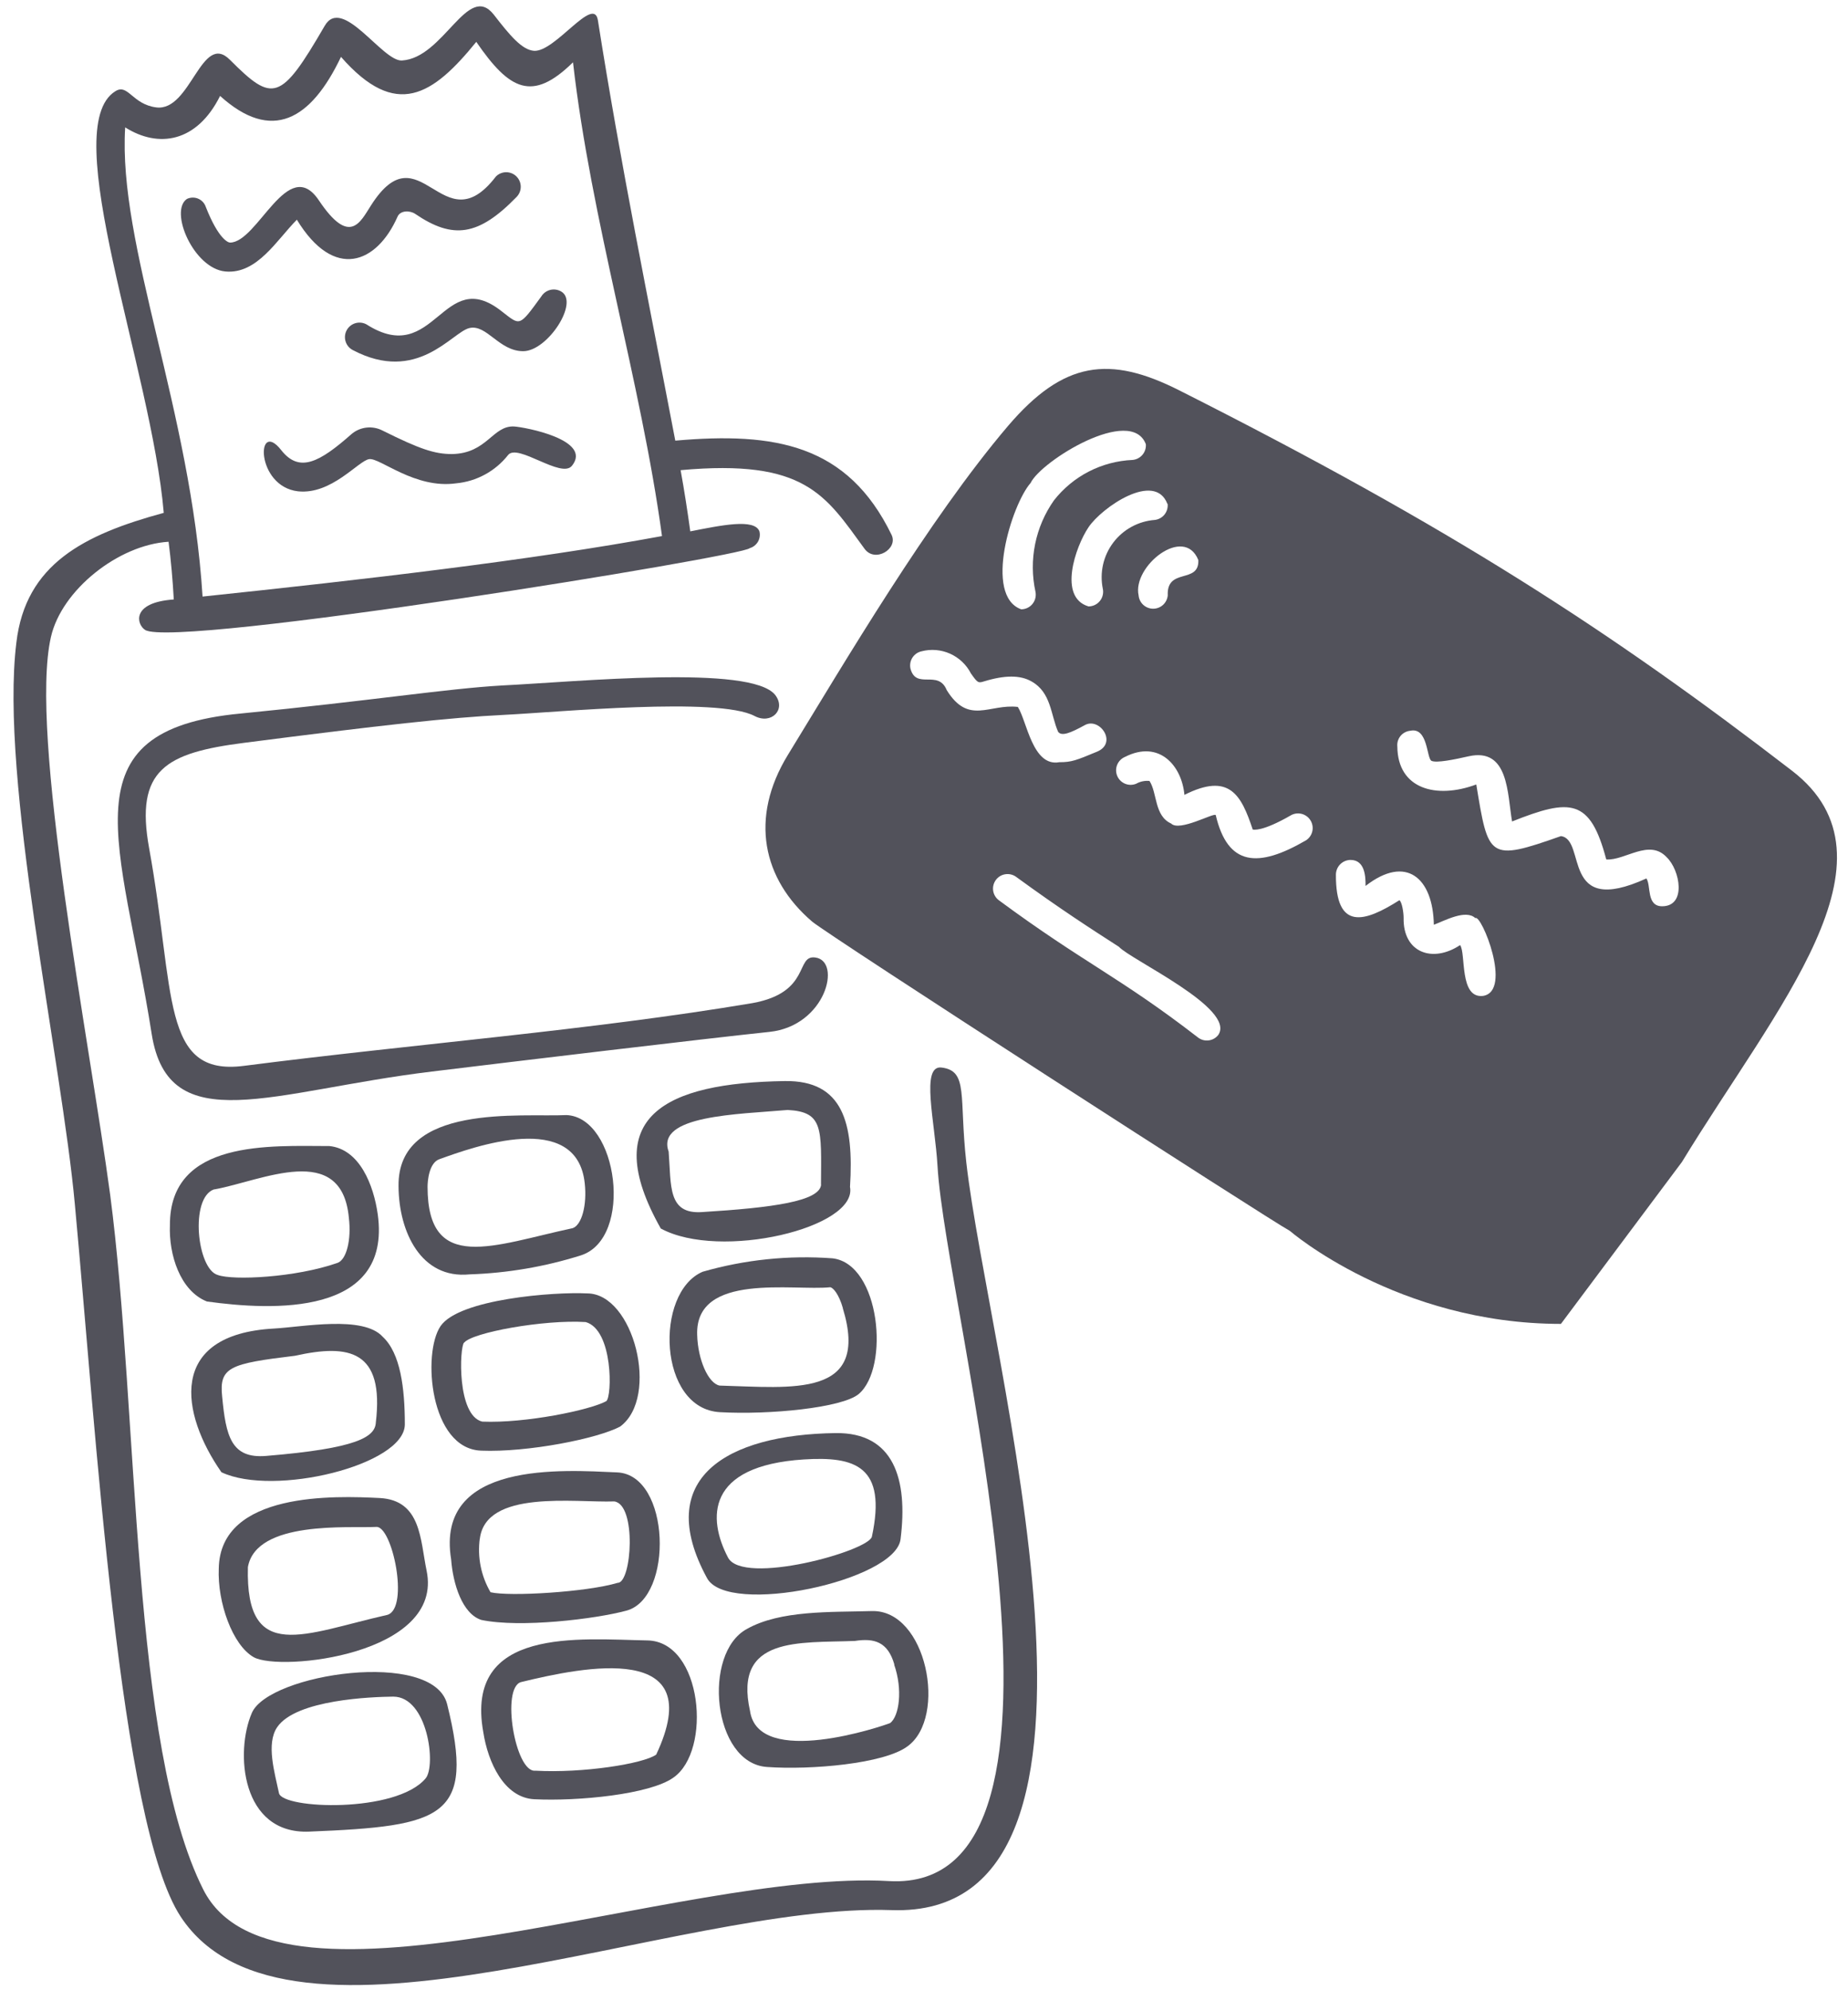 <svg xmlns="http://www.w3.org/2000/svg" width="118" height="127" viewBox="0 0 118 127" fill="none"><path d="M114.43 49.197C102.804 40.25 92.675 33.68 75.305 24.918C70.843 22.663 67.909 23.034 64.358 27.195C59.301 33.14 53.935 42.265 50.307 48.186C47.837 52.224 48.701 56.114 51.851 58.817C52.847 59.673 81.187 77.939 82.361 78.564C82.361 78.564 89.224 84.5 99.669 84.5L107.397 74.164C113.426 64.267 121.756 54.841 114.43 49.197ZM76.517 35.749C76.579 37.293 74.486 36.205 74.564 38.003C74.542 38.235 74.435 38.451 74.263 38.608C74.091 38.765 73.866 38.852 73.633 38.852C73.4 38.852 73.176 38.765 73.003 38.608C72.831 38.451 72.724 38.235 72.703 38.003C72.294 36.143 75.614 33.487 76.517 35.749ZM74.556 32.159C74.582 32.404 74.511 32.648 74.358 32.841C74.204 33.033 73.981 33.157 73.737 33.186C73.218 33.225 72.713 33.374 72.255 33.623C71.798 33.872 71.399 34.216 71.085 34.632C70.771 35.047 70.549 35.525 70.434 36.033C70.319 36.541 70.313 37.068 70.418 37.579C70.447 37.714 70.445 37.855 70.412 37.99C70.38 38.125 70.318 38.251 70.23 38.359C70.143 38.467 70.033 38.554 69.908 38.614C69.783 38.674 69.646 38.705 69.507 38.706C67.554 38.135 68.665 34.9 69.507 33.649C70.348 32.398 73.73 30.052 74.54 32.159H74.556ZM65.809 30.824C66.481 29.419 72.224 25.867 73.166 28.353C73.186 28.599 73.107 28.842 72.948 29.03C72.789 29.218 72.562 29.335 72.317 29.357C71.344 29.399 70.392 29.651 69.525 30.096C68.659 30.541 67.9 31.169 67.299 31.935C66.708 32.773 66.298 33.725 66.095 34.729C65.892 35.734 65.899 36.77 66.118 37.772C66.145 37.907 66.142 38.047 66.109 38.181C66.076 38.315 66.014 38.44 65.927 38.547C65.84 38.654 65.73 38.74 65.605 38.8C65.481 38.859 65.345 38.89 65.207 38.891C62.79 38.019 64.597 32.198 65.809 30.824ZM60.451 44.048C59.903 42.705 58.498 44.048 58.135 42.674C58.109 42.555 58.107 42.432 58.128 42.312C58.15 42.192 58.195 42.077 58.261 41.974C58.327 41.872 58.413 41.783 58.513 41.714C58.613 41.645 58.726 41.596 58.846 41.57C59.453 41.413 60.096 41.467 60.668 41.724C61.24 41.981 61.709 42.425 61.995 42.983C62.435 43.608 62.466 43.6 62.829 43.492C64.165 43.083 65.145 43.083 65.863 43.492C67.121 44.195 67.083 45.6 67.561 46.704C67.785 47.013 68.333 46.796 69.275 46.279C70.217 45.762 71.383 47.422 70.047 47.978C68.712 48.533 68.426 48.649 67.639 48.649C65.925 48.958 65.57 46.009 64.991 45.121C63.176 44.905 61.849 46.302 60.451 44.048ZM77.79 66.058C77.715 66.154 77.622 66.234 77.515 66.294C77.409 66.354 77.291 66.392 77.17 66.406C77.049 66.421 76.926 66.411 76.809 66.378C76.691 66.344 76.582 66.288 76.486 66.212C71.491 62.352 69.213 61.472 63.786 57.465C63.588 57.32 63.455 57.102 63.417 56.859C63.38 56.615 63.44 56.367 63.586 56.169C63.731 55.97 63.949 55.837 64.192 55.8C64.436 55.762 64.684 55.822 64.883 55.968C67.7 58.021 69.692 59.303 71.445 60.43C72.201 61.264 78.941 64.367 77.79 66.058ZM83.403 53.629C80.315 55.427 78.393 55.281 77.628 52.023C77.497 51.861 75.312 53.104 74.78 52.563C73.699 52.077 73.9 50.61 73.398 49.846C73.103 49.816 72.807 49.878 72.549 50.023C72.321 50.118 72.066 50.118 71.839 50.023C71.611 49.929 71.431 49.749 71.337 49.522C71.242 49.294 71.242 49.039 71.336 48.812C71.43 48.584 71.611 48.404 71.838 48.309C74.015 47.206 75.459 48.865 75.629 50.734C78.501 49.29 79.257 50.734 79.991 52.949C80.037 52.949 80.562 53.119 82.469 52.015C82.681 51.91 82.926 51.889 83.154 51.958C83.381 52.026 83.573 52.179 83.692 52.384C83.811 52.589 83.848 52.832 83.794 53.063C83.74 53.295 83.6 53.497 83.403 53.629ZM94.705 63.564C93.161 63.757 93.617 60.839 93.231 60.322C91.478 61.488 89.579 60.808 89.625 58.585C89.625 58.23 89.517 57.558 89.355 57.458C87.132 58.871 85.279 59.434 85.302 55.813C85.306 55.568 85.406 55.333 85.581 55.16C85.755 54.987 85.99 54.889 86.236 54.887C87.155 54.887 87.201 55.945 87.194 56.547C89.795 54.524 91.501 56.045 91.555 59.025C92.235 58.77 93.594 58.021 94.203 58.6C94.582 58.322 96.589 63.248 94.705 63.564ZM106.131 57.844C105.112 57.844 105.436 56.516 105.127 56.068C99.615 58.585 101.337 53.582 99.669 53.366C95.037 55.003 95.037 54.771 94.265 50.07C91.71 51.019 89.247 50.363 89.224 47.653C89.211 47.533 89.222 47.41 89.257 47.294C89.292 47.178 89.349 47.069 89.426 46.975C89.503 46.881 89.597 46.803 89.705 46.746C89.812 46.689 89.929 46.654 90.05 46.642C91.193 46.395 91.085 48.418 91.409 48.564C91.733 48.711 92.86 48.479 93.779 48.271C96.35 47.7 96.242 50.68 96.55 52.432C100.279 50.95 101.537 50.958 102.564 54.856C103.761 54.941 105.305 53.513 106.424 54.717C107.273 55.528 107.706 57.844 106.131 57.844Z" fill="#52525B"></path><path d="M44.864 81.172C41.776 82.5 42.015 89.927 45.976 90.135C49.133 90.313 53.773 89.857 54.831 88.977C56.815 87.302 56.213 80.678 53.163 80.315C50.368 80.107 47.558 80.398 44.864 81.172ZM53.812 83.488C55.587 89.263 50.577 88.56 45.945 88.437C45.219 88.29 44.555 86.769 44.517 85.194C44.385 81.188 50.693 82.407 53.009 82.16C53.202 82.183 53.565 82.608 53.819 83.488H53.812Z" fill="#52525B"></path><path d="M55.672 102.829C53.04 102.906 49.828 102.767 47.69 103.972C44.833 105.516 45.497 112.541 48.971 112.78C51.758 112.981 56.46 112.579 57.95 111.46C60.505 109.607 59.177 102.736 55.672 102.829ZM57.093 106.241C57.656 107.847 57.417 109.538 56.838 109.978C56.359 110.171 48.423 112.873 47.891 109.206C46.825 104.419 51.04 104.875 54.584 104.736C55.827 104.543 56.691 104.79 57.108 106.241H57.093Z" fill="#52525B"></path><path d="M49.496 44.354C47.952 42.416 36.92 43.512 32.049 43.752C28.521 43.953 23.719 44.724 15.358 45.543C4.033 46.616 7.754 53.695 9.684 65.986C10.757 72.81 17.404 69.622 27.571 68.394C32.813 67.754 44.949 66.302 49.134 65.862C52.731 65.484 53.766 61.338 52.059 61.114C50.77 60.937 51.812 63.345 48.045 64.025C37.731 65.762 26.429 66.634 15.567 68.031C10.255 68.711 11.205 63.399 9.522 54.135C8.611 49.125 10.579 48.052 15.598 47.411C24.36 46.284 28.722 45.798 32.188 45.628C35.654 45.458 45.829 44.47 48.176 45.697C49.249 46.269 50.222 45.288 49.496 44.354Z" fill="#52525B"></path><path d="M53.357 91.469C46.409 91.562 41.669 94.349 45.15 100.733C46.486 103.173 57.17 100.903 57.502 98.248C57.989 94.388 57.062 91.423 53.357 91.469ZM55.673 98.078C55.464 99.004 47.428 101.227 46.486 99.413C45.189 96.943 45.042 93.554 51.326 93.152C54.607 92.944 56.638 93.577 55.673 98.078Z" fill="#52525B"></path><path d="M30.714 92.59C33.686 92.713 38.194 91.818 39.607 91.046C42.132 89.17 40.464 82.554 37.492 82.554C35.392 82.446 29.301 82.909 28.127 84.646C26.954 86.383 27.448 92.459 30.714 92.59ZM29.633 85.704C30.119 85.055 34.72 84.214 37.399 84.383C39.159 84.878 39.09 89.147 38.712 89.432C37.669 90.004 33.539 90.853 30.791 90.737C29.17 90.343 29.34 85.989 29.633 85.688V85.704Z" fill="#52525B"></path><path d="M32.041 19.875C28.25 16.865 27.803 23.519 23.395 20.701C23.287 20.644 23.169 20.608 23.048 20.595C22.927 20.583 22.804 20.595 22.687 20.63C22.57 20.665 22.461 20.723 22.367 20.8C22.272 20.877 22.194 20.972 22.136 21.08C22.078 21.187 22.042 21.305 22.03 21.426C22.018 21.548 22.03 21.671 22.065 21.787C22.1 21.904 22.158 22.013 22.235 22.108C22.312 22.202 22.407 22.28 22.515 22.338C26.645 24.523 28.853 21.211 29.964 20.941C31.076 20.671 31.863 22.423 33.415 22.415C34.967 22.408 36.997 19.289 35.839 18.609C35.629 18.483 35.377 18.445 35.139 18.503C34.901 18.561 34.695 18.71 34.566 18.918C33.13 20.887 33.23 20.794 32.041 19.875Z" fill="#52525B"></path><path d="M18.956 14.024C21.341 17.938 24.067 16.819 25.387 13.823C25.564 13.43 26.159 13.414 26.514 13.653C28.922 15.29 30.551 15.074 32.983 12.573C33.069 12.486 33.137 12.383 33.183 12.27C33.228 12.157 33.252 12.037 33.251 11.915C33.25 11.793 33.226 11.672 33.178 11.56C33.131 11.448 33.062 11.346 32.975 11.26C32.889 11.175 32.786 11.107 32.673 11.061C32.56 11.015 32.44 10.992 32.318 10.992C32.196 10.993 32.075 11.018 31.963 11.065C31.851 11.112 31.749 11.181 31.663 11.268C28.259 15.707 26.83 8.18 23.688 13.113C23.009 14.163 22.337 15.738 20.361 12.789C18.384 9.84 16.462 15.483 14.687 15.483C14.571 15.483 13.953 15.267 13.143 13.213C13.104 13.095 13.041 12.987 12.957 12.895C12.874 12.804 12.771 12.731 12.657 12.682C12.543 12.633 12.42 12.609 12.296 12.612C12.172 12.614 12.05 12.643 11.938 12.696C10.788 13.468 12.363 17.143 14.393 17.328C16.424 17.513 17.682 15.298 18.956 14.024Z" fill="#52525B"></path><path d="M28.861 28.981C27.757 28.981 26.815 28.672 24.43 27.483C24.117 27.321 23.764 27.254 23.414 27.291C23.064 27.328 22.733 27.467 22.461 27.692C20.392 29.521 19.111 30.201 17.953 28.726C16.355 26.696 16.301 31.042 19.026 31.359C21.172 31.59 22.886 29.405 23.573 29.305C24.26 29.205 26.491 31.22 29.124 30.849C29.771 30.789 30.399 30.598 30.969 30.287C31.54 29.977 32.041 29.553 32.443 29.043C33.053 28.271 35.855 30.587 36.527 29.722C37.832 28.078 33.539 27.267 32.829 27.221C31.447 27.151 31.115 28.942 28.861 28.981Z" fill="#52525B"></path><path d="M34.111 114.839C36.913 114.978 41.491 114.53 42.989 113.465C45.474 111.759 44.857 104.772 41.344 104.703C37.021 104.626 29.64 103.807 30.86 110.562C31.154 112.469 32.18 114.739 34.111 114.839ZM33.284 107.359C37.245 106.394 45.32 104.726 41.9 111.991C41.082 112.577 37.206 113.187 34.18 113.017C32.898 113.164 31.972 107.683 33.284 107.359Z" fill="#52525B"></path><path d="M60.127 68.138C58.768 67.961 59.702 71.589 59.864 74.438C60.389 83.702 70.811 120.843 56.776 120.064C43.49 119.292 17.628 129.822 12.98 120.604C8.332 111.386 8.881 90.349 7.036 76.268C5.715 66.432 1.84 46.816 3.253 40.655C3.932 37.66 7.56 34.772 10.764 34.579C10.919 35.784 11.027 37.011 11.096 38.262C8.332 38.455 8.734 39.875 9.267 40.207C11.189 41.404 47.589 35.483 47.867 34.988C48.09 34.925 48.279 34.778 48.396 34.578C48.513 34.378 48.547 34.14 48.492 33.915C48.176 33.082 46.084 33.522 44.076 33.915C43.899 32.626 43.698 31.321 43.459 30.009C51.418 29.283 52.7 31.599 55.209 35.035C55.873 35.938 57.363 35.035 56.93 34.139C54.128 28.372 49.496 27.562 43.119 28.125C41.421 19.232 39.637 10.554 38.178 1.298C37.923 -0.339 35.453 3.328 34.102 3.244C33.33 3.189 32.558 2.263 31.524 0.927C29.864 -1.165 28.335 3.707 25.664 3.861C24.421 3.938 21.858 -0.308 20.731 1.653C17.913 6.509 17.419 6.555 14.686 3.822C12.864 1.977 12.185 7.127 9.985 6.856C8.441 6.663 8.178 5.312 7.367 5.822C3.616 8.138 9.684 23.578 10.456 32.734C5.368 34.116 1.631 36 1.045 41.018C-0.028 49.718 3.947 67.714 4.781 76.885C6.125 91.275 7.638 116.404 11.536 122.333C18.307 132.624 43.235 121.438 56.93 121.916C73.536 122.495 63.106 86.613 61.701 74.191C61.23 69.984 61.848 68.355 60.127 68.138ZM7.993 8.13C10.123 9.474 12.571 9.095 14.053 6.123C17.349 9.103 19.851 7.667 21.773 3.63C25.294 7.652 27.64 6.084 30.412 2.672C32.535 5.76 33.986 6.532 36.588 3.977C37.738 14.059 40.927 24.358 42.27 34.216C33.925 35.76 23.155 37.003 12.934 38.077C12.193 26.195 7.522 15.627 7.993 8.13Z" fill="#52525B"></path><path d="M50.114 69.001C42.479 69.117 38.155 71.263 42.193 78.412C45.983 80.465 54.784 78.365 54.275 75.756C54.53 71.68 53.835 68.947 50.114 69.001ZM52.43 75.609C52.345 76.674 49.342 77.084 44.833 77.362C42.618 77.516 42.865 75.679 42.695 73.502C41.861 71.186 47.103 71.124 50.299 70.846C52.584 70.969 52.445 72.019 52.422 75.602L52.43 75.609Z" fill="#52525B"></path><path d="M13.212 83.07C17.381 83.649 25.016 84.027 24.121 77.511C23.858 75.628 22.955 73.342 21.033 73.149C17.319 73.149 10.827 72.702 10.85 78.198C10.773 80.074 11.498 82.39 13.212 83.07ZM13.706 75.913C16.717 75.365 21.82 72.825 22.276 77.727C22.445 79.14 22.121 80.406 21.55 80.607C18.855 81.549 14.88 81.734 13.907 81.379C12.579 81.008 12.108 76.446 13.668 75.913H13.706Z" fill="#52525B"></path><path d="M29.98 81.339C32.394 81.26 34.786 80.852 37.09 80.127C40.479 79.039 39.46 71.311 36.172 71.172C33.307 71.311 25.363 70.4 25.448 75.719C25.464 78.645 26.9 81.648 29.98 81.339ZM27.301 75.75C27.301 75.395 27.386 74.206 28.073 73.982C30.212 73.21 36.836 70.801 37.337 75.526C37.492 76.916 37.144 78.197 36.565 78.39C31.547 79.463 27.301 81.339 27.301 75.75Z" fill="#52525B"></path><path d="M25.85 90.919C25.85 88.603 25.572 86.371 24.437 85.322C23.194 83.94 19.326 84.696 17.489 84.797C10.641 85.175 11.545 90.255 14.139 93.968C17.481 95.551 25.834 93.513 25.85 90.919ZM18.84 86.534C22.306 85.762 24.545 86.194 23.997 90.803C23.943 91.714 22.824 92.447 17.003 92.926C14.756 93.119 14.424 91.66 14.185 89.135C13.984 87.252 14.694 87.035 18.84 86.534Z" fill="#52525B"></path><path d="M30.736 103.396C33.23 103.914 38.001 103.342 40.001 102.802C43.019 101.991 42.826 94.124 39.406 93.978C35.986 93.831 27.78 93.206 28.806 99.529C28.922 101.08 29.509 103.003 30.736 103.396ZM30.636 98.239C30.999 95.051 36.712 95.923 39.221 95.831C40.664 96.024 40.34 101.034 39.445 101.026C37.461 101.621 32.535 101.914 31.323 101.628C30.717 100.595 30.476 99.388 30.636 98.201V98.239Z" fill="#52525B"></path><path d="M19.743 116.906C28.328 116.558 30.35 116.01 28.552 108.776C27.671 105.241 17.172 106.823 16.084 109.325C14.995 111.826 15.396 117.083 19.743 116.906ZM17.697 110.243C18.901 108.468 23.788 108.306 25.108 108.29C27.309 108.29 27.864 112.691 27.177 113.509C25.294 115.748 18.029 115.47 17.813 114.451C17.543 113.154 16.979 111.301 17.697 110.243Z" fill="#52525B"></path><path d="M16.2 105.773C17.867 106.715 28.366 105.627 27.239 100.246C26.83 98.285 26.9 95.753 24.244 95.614C21.434 95.475 14.053 95.181 13.969 100.115C13.876 102.268 14.841 105.001 16.2 105.773ZM15.829 100.022C16.362 97.026 22.299 97.544 24.012 97.459C25.039 97.335 26.159 102.639 24.738 103.071C19.45 104.26 15.667 106.252 15.829 100.022Z" fill="#52525B"></path></svg>